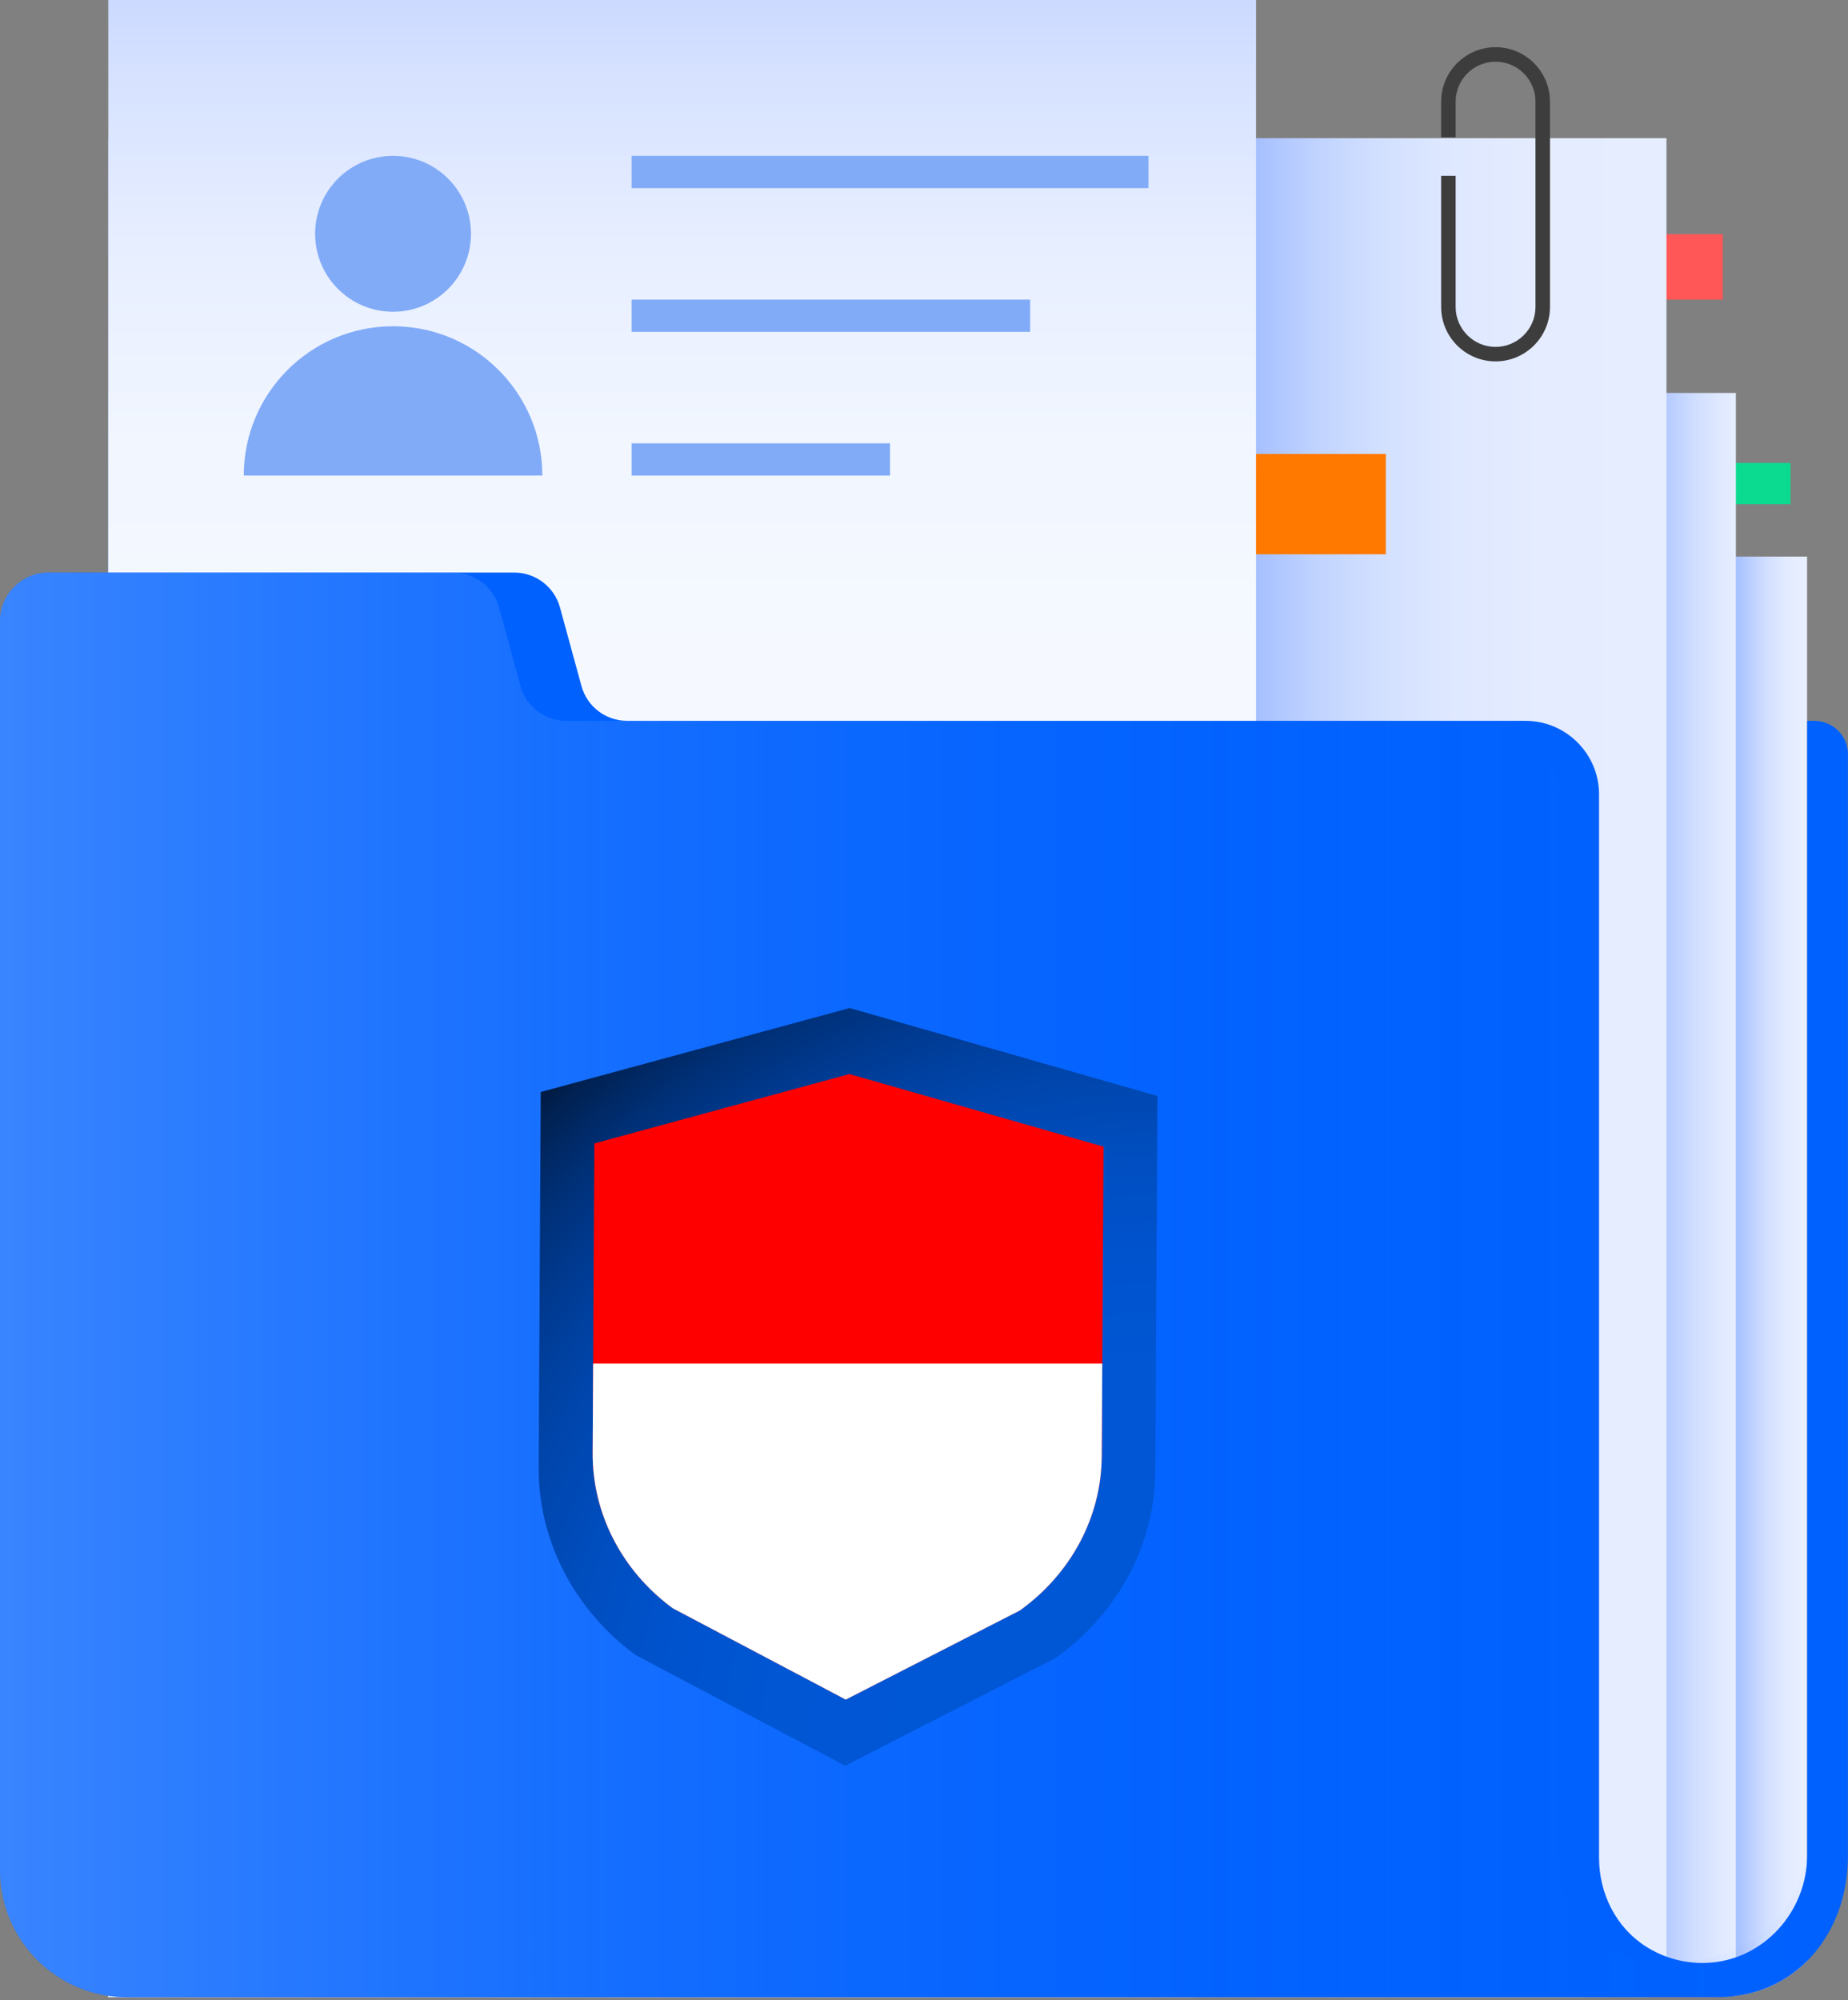 <svg width="256" height="277" viewBox="0 0 256 277" fill="none" xmlns="http://www.w3.org/2000/svg">
<rect x="0" y="0" width="256" height="277" fill="#808080" stroke="none"/>
<path d="M250.333 77.089V271.6C247.855 274.064 244.652 275.776 240.904 276.356C239.717 276.515 238.474 276.598 237.183 276.598H14.999V77.089H250.333Z" fill="url(#paint0_linear_253_5)"/>
<path d="M238.654 32.436H223.053V41.499H238.654V32.436Z" fill="#FF5757"/>
<path d="M248.027 64.119H234.063V69.821H248.027V64.119Z" fill="#0BDB90"/>
<path d="M200.647 68.378H189.582V72.892H200.647V68.378Z" fill="#0BDB90"/>
<path d="M240.469 54.421V272.587C237.307 275.072 232.973 276.598 227.872 276.598H14.999V54.421H240.469Z" fill="url(#paint1_linear_253_5)"/>
<path d="M230.853 19.134V271.952C227.83 274.831 223.682 276.598 218.794 276.598H14.999V19.134H230.853Z" fill="url(#paint2_linear_253_5)"/>
<path d="M191.978 62.87H156.001V76.765H191.978V62.87Z" fill="#FF7800"/>
<path d="M173.996 0V271.6C171.766 274.693 168.709 276.598 165.112 276.598H14.999V0H173.989H173.996Z" fill="url(#paint3_linear_253_5)"/>
<path d="M255.986 104.486V257.077C255.986 262.848 253.915 268.018 250.333 271.6C247.855 274.064 244.652 275.776 240.904 276.356C239.958 276.515 238.971 276.598 237.956 276.598H17.616C16.732 276.598 15.855 276.529 14.999 276.411C6.516 275.148 0 267.824 0 258.982V86.035C0 82.315 3.016 79.298 6.737 79.298H71.243C74.197 79.298 76.792 81.279 77.572 84.13L80.547 95.002C81.321 97.859 83.923 99.834 86.877 99.834H211.326C216.945 99.834 221.514 104.403 221.514 110.022V257.312C221.514 262.199 223.82 266.879 227.92 269.529C230.357 271.11 233.311 271.987 236.465 271.849C244.307 271.503 250.347 264.746 250.347 256.897V99.841H251.354C253.922 99.841 256 101.918 256 104.486H255.986Z" fill="#0061FF"/>
<path style="mix-blend-mode:screen" opacity="0.44" d="M250.333 99.841V256.897C247.599 269.405 238.695 271.503 230.854 271.849C227.699 271.987 224.752 271.117 222.308 269.536C218.215 266.892 215.902 262.199 215.902 257.318V110.029C215.902 104.403 211.34 99.841 205.714 99.841H78.428C75.474 99.841 72.879 97.859 72.099 95.009L69.13 84.13C68.35 81.279 65.762 79.298 62.801 79.298H6.73C3.01 79.298 0 82.315 0 86.028V258.975C0 268.708 7.89 276.598 17.623 276.598H237.956C242.968 276.598 247.227 274.699 250.333 271.6C253.915 268.018 255.986 262.848 255.986 257.077V104.493C255.986 101.925 253.902 99.841 251.334 99.841H250.333Z" fill="url(#paint4_linear_253_5)"/>
<path d="M207.177 50.051C203.022 50.051 199.639 46.669 199.639 42.514V24.353H201.648V42.514C201.648 45.565 204.126 48.043 207.177 48.043C210.228 48.043 212.706 45.565 212.706 42.514V14.075C212.706 11.024 210.228 8.546 207.177 8.546C204.126 8.546 201.648 11.024 201.648 14.075V19.017H199.639V14.075C199.639 9.919 203.022 6.537 207.177 6.537C211.333 6.537 214.715 9.919 214.715 14.075V42.514C214.715 46.669 211.333 50.051 207.177 50.051Z" fill="#3D3D3D"/>
<path d="M159.093 21.585H87.499V26.051H159.093V21.585Z" fill="#81ABF7"/>
<path d="M142.706 41.492H87.499V45.958H142.706V41.492Z" fill="#81ABF7"/>
<path d="M123.296 61.4H87.499V65.866H123.296V61.4Z" fill="#81ABF7"/>
<path d="M54.448 43.176C60.411 43.176 65.244 38.343 65.244 32.38C65.244 26.418 60.411 21.585 54.448 21.585C48.486 21.585 43.653 26.418 43.653 32.38C43.653 38.343 48.486 43.176 54.448 43.176Z" fill="#81ABF7"/>
<path d="M33.768 65.865C33.768 54.441 43.031 45.185 54.448 45.185C65.865 45.185 75.129 54.448 75.129 65.865H33.761H33.768Z" fill="#81ABF7"/>
<path d="M117.698 139.607L74.908 151.238L74.618 203.167C74.556 213.328 79.519 222.943 88.051 229.218L91.378 230.978L117.083 244.549L143.569 230.999L146.302 229.597C154.91 223.426 159.99 213.88 160.046 203.726L160.342 151.79L117.691 139.607H117.698Z" fill="url(#paint5_radial_253_5)"/>
<path d="M117.656 148.76L82.335 158.362L82.169 188.844L82.1 201.227C82.045 209.614 86.145 217.552 93.193 222.729L95.94 224.179L117.159 235.382L139.02 224.193L141.277 223.04C148.38 217.946 152.577 210.063 152.618 201.683L152.694 188.837L152.867 158.81L117.656 148.753V148.76Z" fill="#FF0000"/>
<path d="M152.694 188.844L152.618 201.69C152.577 210.07 148.38 217.946 141.277 223.047L139.02 224.199L117.159 235.389L95.94 224.186L93.193 222.736C86.145 217.559 82.052 209.621 82.1 201.234L82.169 188.851H152.694V188.844Z" fill="white"/>
<defs>
<linearGradient id="paint0_linear_253_5" x1="272.732" y1="176.847" x2="219.533" y2="176.847" gradientUnits="userSpaceOnUse">
<stop offset="0.44" stop-color="#E7EEFF"/>
<stop offset="0.48" stop-color="#E1EAFF"/>
<stop offset="0.53" stop-color="#D0DEFF"/>
<stop offset="0.58" stop-color="#B5CBFF"/>
<stop offset="0.64" stop-color="#8DB0FF"/>
</linearGradient>
<linearGradient id="paint1_linear_253_5" x1="267.666" y1="165.506" x2="211.926" y2="165.506" gradientUnits="userSpaceOnUse">
<stop offset="0.47" stop-color="#E7EEFF"/>
<stop offset="0.52" stop-color="#E1EAFF"/>
<stop offset="0.59" stop-color="#D0DEFF"/>
<stop offset="0.66" stop-color="#B5CBFF"/>
<stop offset="0.74" stop-color="#90B2FF"/>
<stop offset="0.75" stop-color="#8DB0FF"/>
</linearGradient>
<linearGradient id="paint2_linear_253_5" x1="253.26" y1="147.863" x2="136.894" y2="147.863" gradientUnits="userSpaceOnUse">
<stop offset="0.05" stop-color="#E7EEFF"/>
<stop offset="0.34" stop-color="#E5ECFF"/>
<stop offset="0.46" stop-color="#DDE7FF"/>
<stop offset="0.54" stop-color="#D1DFFF"/>
<stop offset="0.61" stop-color="#C0D3FF"/>
<stop offset="0.67" stop-color="#AAC3FF"/>
<stop offset="0.73" stop-color="#8DB0FF"/>
</linearGradient>
<linearGradient id="paint3_linear_253_5" x1="94.498" y1="122.267" x2="94.498" y2="-30.413" gradientUnits="userSpaceOnUse">
<stop offset="0.2" stop-color="#F5F9FF"/>
<stop offset="0.4" stop-color="#F1F6FF"/>
<stop offset="0.58" stop-color="#E7EEFF"/>
<stop offset="0.74" stop-color="#D5E1FF"/>
<stop offset="0.86" stop-color="#C2D2FF"/>
</linearGradient>
<linearGradient id="paint4_linear_253_5" x1="348.669" y1="177.951" x2="-109.069" y2="177.951" gradientUnits="userSpaceOnUse">
<stop offset="0.17" stop-color="#0061FF" stop-opacity="0"/>
<stop offset="0.23" stop-color="#0564FF" stop-opacity="0.04"/>
<stop offset="0.33" stop-color="#146DFF" stop-opacity="0.14"/>
<stop offset="0.43" stop-color="#2779FF" stop-opacity="0.27"/>
<stop offset="0.76" stop-color="#8AB7FF" stop-opacity="0.94"/>
<stop offset="0.8" stop-color="#93BDFF"/>
</linearGradient>
<radialGradient id="paint5_radial_253_5" cx="0" cy="0" r="1" gradientUnits="userSpaceOnUse" gradientTransform="translate(162.061 243.824) scale(139.372 139.372)">
<stop offset="0.16" stop-color="#0057D6"/>
<stop offset="0.4" stop-color="#0056D3"/>
<stop offset="0.52" stop-color="#0052CC"/>
<stop offset="0.61" stop-color="#004DBE"/>
<stop offset="0.69" stop-color="#0045AB"/>
<stop offset="0.76" stop-color="#003B93"/>
<stop offset="0.83" stop-color="#002F75"/>
<stop offset="0.89" stop-color="#002151"/>
<stop offset="0.94" stop-color="#001029"/>
<stop offset="0.99"/>
</radialGradient>
</defs>
</svg>
